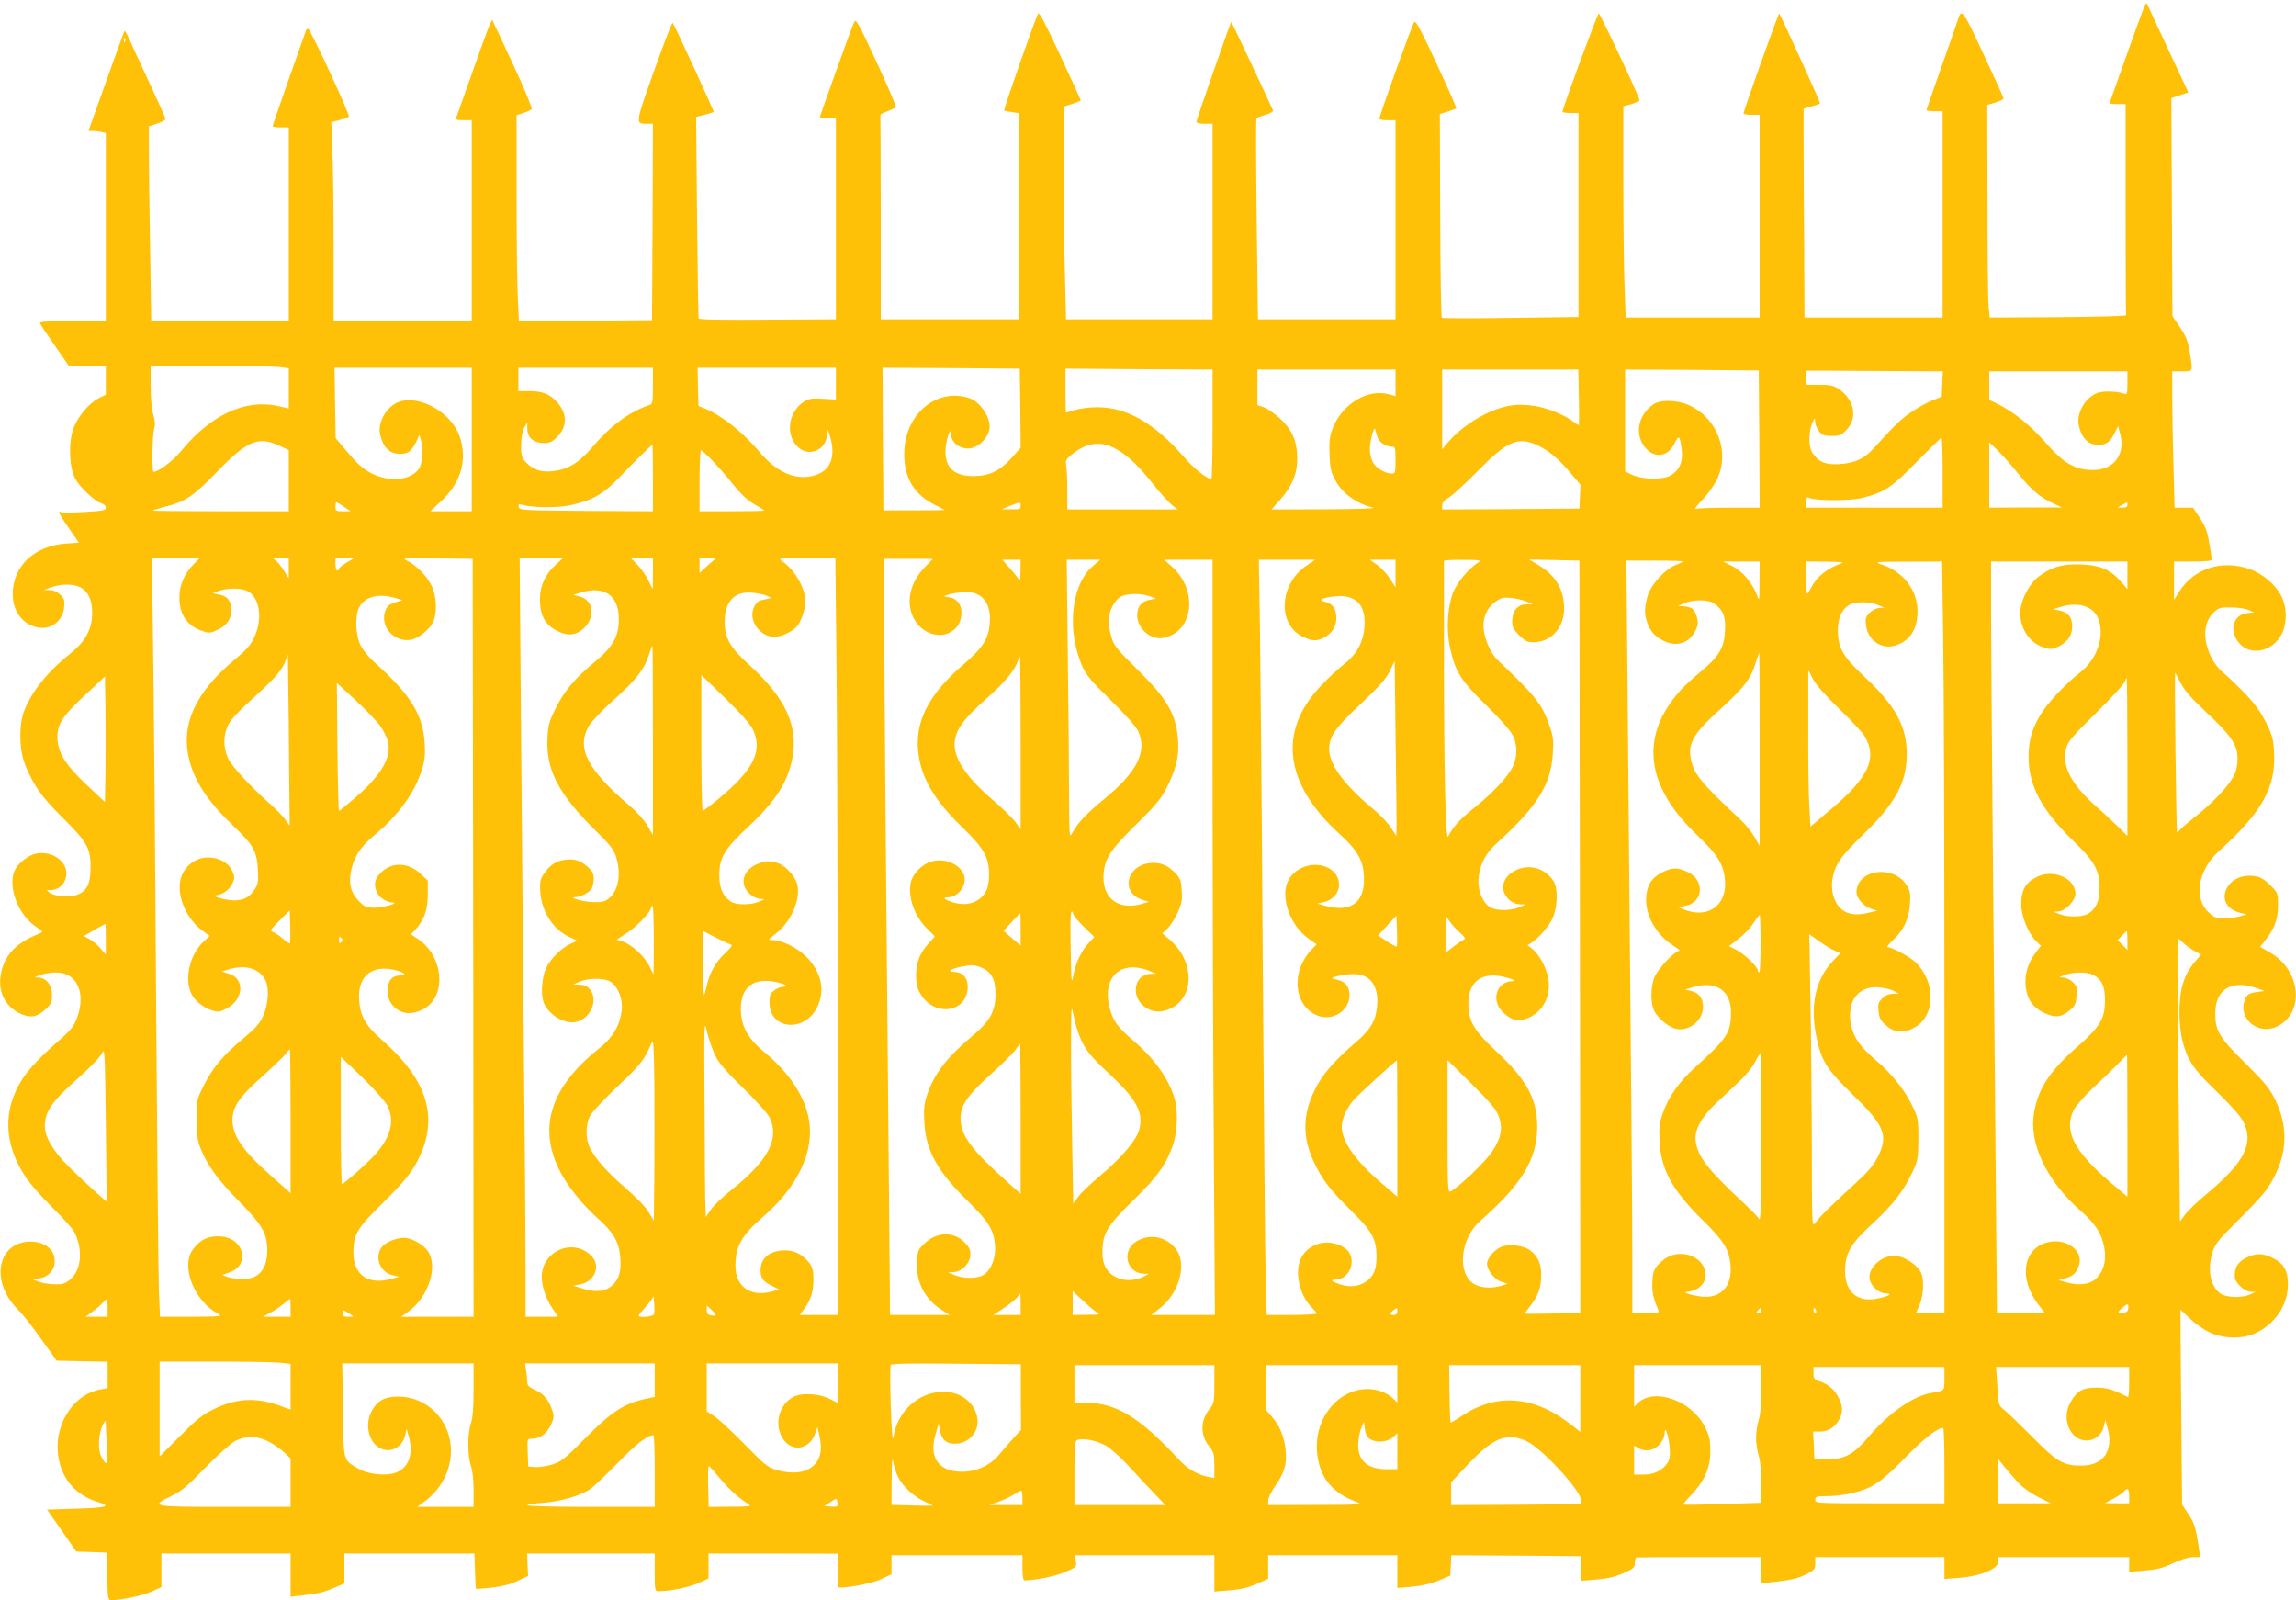 <?xml version="1.0" standalone="no"?>
<!DOCTYPE svg PUBLIC "-//W3C//DTD SVG 20010904//EN"
 "http://www.w3.org/TR/2001/REC-SVG-20010904/DTD/svg10.dtd">
<svg version="1.0" xmlns="http://www.w3.org/2000/svg"
 width="1280pt" height="892pt" viewBox="0 0 1280 892"
 preserveAspectRatio="xMidYMid meet">
<g transform="translate(0,892) scale(0.1,-0.1)"
fill="#ffc107" stroke="none">
<path d="M11948 8867 c-9 -23 -53 -143 -97 -267 -44 -124 -83 -233 -86 -242
-6 -16 -1 -18 39 -18 l46 0 0 -585 c0 -322 1 -588 3 -592 1 -5 -169 -9 -379
-11 l-381 -2 -7 62 c-3 35 -6 302 -6 593 l-1 530 46 14 c25 8 45 18 45 22 0 4
-50 115 -112 247 -115 248 -122 258 -143 192 -4 -14 -45 -131 -91 -261 -46
-130 -84 -239 -84 -242 0 -4 20 -7 45 -7 l45 0 0 -575 0 -575 -385 0 -385 0
-2 425 c-2 234 -3 496 -3 582 l0 157 44 13 c24 7 46 14 48 17 3 3 -219 491
-228 501 -4 4 -199 -544 -199 -557 0 -5 20 -8 45 -8 l45 0 0 -565 0 -565 -373
0 -374 0 -6 167 c-4 91 -7 356 -7 588 l0 422 45 13 c25 7 45 17 45 22 0 17
-219 483 -227 483 -7 0 -201 -525 -202 -547 -1 -5 19 -8 44 -8 l45 0 0 -569 0
-568 -377 -5 c-208 -3 -381 -3 -385 1 -4 3 -8 260 -9 571 l-2 564 44 14 c24 8
46 16 48 18 2 2 -47 114 -110 249 -87 187 -116 242 -125 232 -10 -11 -195
-523 -194 -539 0 -5 20 -8 45 -8 l45 0 0 -555 0 -555 -383 0 -384 0 -7 555
c-4 306 -4 559 -2 564 3 5 26 14 51 21 26 7 44 18 42 24 -17 41 -231 496 -233
494 -6 -7 -194 -546 -194 -556 0 -8 17 -12 45 -12 l45 0 0 -545 0 -545 -408 0
-409 0 -6 248 c-4 136 -7 403 -7 593 l0 345 48 15 c26 8 47 17 47 20 0 3 -52
116 -115 252 -78 168 -117 242 -122 232 -18 -31 -196 -540 -190 -542 4 -1 24
-4 45 -8 l37 -6 0 -574 0 -575 -385 0 -385 0 0 565 c0 311 -1 568 -2 573 -1 4
17 14 40 22 22 9 43 18 47 22 3 3 -45 116 -108 252 -103 221 -115 243 -125
223 -11 -20 -192 -524 -192 -533 0 -2 20 -4 45 -4 l45 0 0 -560 0 -560 -381
-2 c-248 -2 -383 0 -384 7 -2 6 -6 260 -9 566 l-5 557 47 12 c26 7 49 14 51
16 3 3 -218 484 -229 497 -3 4 -50 -117 -104 -269 -106 -298 -105 -294 -38
-294 l32 0 -2 -547 -3 -548 -371 -3 -371 -2 -6 121 c-4 67 -7 326 -7 575 l0
452 38 12 c20 7 41 16 46 21 5 4 -39 112 -104 251 -62 134 -114 244 -115 245
-5 7 -31 -61 -109 -282 -47 -132 -88 -248 -91 -257 -6 -16 -1 -18 39 -18 l46
0 0 -560 0 -560 -385 0 -385 0 0 398 c0 218 -3 468 -7 554 l-6 157 47 12 c25
6 49 15 51 19 7 11 -216 490 -227 490 -5 0 -11 -6 -13 -12 -2 -7 -45 -128 -95
-269 -49 -140 -90 -258 -90 -262 0 -4 20 -7 45 -7 l45 0 0 -540 0 -540 -383 0
-384 0 -6 398 c-4 218 -7 463 -7 543 l0 145 48 16 c29 9 46 20 44 28 -2 8 -44
102 -94 209 -50 108 -100 215 -110 239 -11 24 -22 42 -24 40 -2 -3 -48 -129
-102 -281 l-99 -277 26 0 c14 0 36 -3 49 -6 l22 -6 0 -524 0 -524 -186 0
c-145 0 -185 -3 -181 -12 2 -7 40 -64 83 -125 l78 -113 103 0 103 0 0 -80 0
-80 -38 -19 c-56 -29 -116 -100 -142 -167 -29 -78 -25 -216 8 -280 24 -48 113
-131 148 -140 14 -4 24 -14 24 -24 0 -15 -15 -18 -120 -24 -66 -4 -124 -4
-130 -1 -22 13 -8 -15 45 -91 l55 -79 -73 -5 c-176 -13 -294 -125 -296 -279
-2 -109 71 -191 168 -191 60 0 111 48 118 112 5 40 2 50 -20 72 -17 17 -38 26
-59 27 l-33 0 40 15 c54 20 125 20 163 0 44 -23 65 -69 66 -142 0 -89 -37
-158 -117 -223 -132 -105 -221 -216 -263 -326 -30 -79 -27 -222 8 -303 47
-114 91 -175 204 -287 139 -138 159 -172 159 -280 0 -96 -22 -137 -85 -156
-44 -13 -119 -5 -146 17 -11 8 -14 14 -9 13 58 -8 105 34 105 93 0 76 -95 132
-180 107 -43 -13 -97 -60 -111 -97 -35 -92 25 -245 123 -309 40 -27 40 -27 17
-37 -113 -45 -175 -102 -203 -183 -40 -116 0 -220 100 -265 56 -24 92 -18 139
27 30 28 35 39 35 79 0 55 -32 95 -77 97 -25 1 -24 2 12 14 22 8 60 14 85 14
118 2 172 -113 119 -254 -17 -45 -34 -67 -92 -118 -106 -92 -176 -165 -214
-225 -109 -170 -102 -360 20 -544 23 -35 89 -110 148 -168 58 -58 114 -119
123 -137 49 -97 41 -209 -20 -263 -30 -25 -42 -30 -87 -29 -29 0 -68 6 -87 13
l-35 13 36 7 c50 9 84 47 84 96 0 70 -64 115 -152 108 -173 -15 -203 -230 -53
-378 25 -24 83 -98 130 -165 l86 -120 142 -3 142 -3 0 -73 0 -74 -39 -7 c-143
-24 -251 -180 -239 -344 10 -142 92 -245 227 -285 75 -22 44 -31 -123 -36
l-164 -5 82 -117 81 -117 85 -3 85 -3 3 -132 c2 -118 4 -133 20 -133 64 1 173
24 223 46 l59 27 0 93 0 94 360 0 360 0 0 -120 0 -121 53 6 c102 12 123 16
185 42 l62 26 0 84 0 83 363 0 362 0 3 -97 c2 -54 4 -98 6 -100 1 -1 41 2 89
7 58 7 106 19 144 38 l57 27 -3 62 -2 63 355 0 356 0 0 -105 c0 -102 1 -105
23 -105 67 1 169 22 220 45 l57 26 0 70 0 69 360 0 360 -1 0 -94 c0 -52 3 -95
8 -95 62 0 188 25 234 47 l58 27 0 53 0 53 365 0 365 0 0 -70 c0 -50 4 -70 13
-70 71 3 169 23 223 46 64 27 66 29 62 61 l-4 33 388 0 388 0 0 -101 0 -101
86 7 c62 5 105 15 150 36 l64 28 0 66 0 65 360 0 360 0 0 -91 0 -91 83 7 c54
5 104 17 147 34 l65 28 3 56 3 57 362 -2 362 -3 0 -68 0 -69 85 7 c60 5 104
15 149 35 58 25 65 31 65 57 1 15 4 29 9 31 4 1 162 2 352 2 l345 0 0 -73 0
-73 98 11 c70 8 111 19 150 38 48 25 52 30 52 62 l0 35 360 0 360 0 0 -61 0
-61 88 7 c115 9 212 50 212 89 l0 26 365 0 365 0 0 -41 0 -41 87 7 c68 6 102
14 158 41 44 21 87 34 112 34 l39 0 -14 92 c-12 75 -21 102 -51 146 l-36 55
-5 544 c-3 298 -5 543 -4 543 0 0 23 -22 51 -49 27 -26 76 -61 109 -77 76 -37
183 -40 255 -7 111 50 184 158 184 273 0 79 -23 118 -88 149 -54 26 -89 26
-142 1 -51 -25 -70 -57 -66 -113 2 -29 56 -77 88 -78 l28 -1 -30 -13 c-49 -23
-137 -19 -170 7 -55 43 -71 138 -38 234 13 41 38 71 143 174 70 69 142 147
159 173 112 166 126 331 45 497 -31 63 -58 96 -169 206 -144 142 -165 178
-165 276 0 132 90 188 226 141 l49 -17 -43 -6 c-49 -7 -59 -15 -71 -56 -28
-102 87 -186 186 -135 154 78 129 315 -43 412 l-54 31 30 38 c50 63 70 117 70
194 0 68 -1 69 -43 111 -28 29 -55 46 -80 50 -170 32 -250 -168 -82 -205 l30
-7 -40 -11 c-22 -7 -61 -12 -88 -12 -40 0 -53 5 -83 33 -87 79 -61 236 56 342
239 216 317 354 308 545 -4 80 -8 97 -46 174 -32 63 -62 104 -120 164 -42 43
-91 90 -107 103 -49 39 -82 90 -100 153 -23 77 -9 149 36 192 28 26 37 29 97
28 37 0 81 -7 97 -14 l30 -14 -37 -4 c-70 -6 -100 -82 -58 -149 57 -95 198
-75 252 36 28 59 28 144 -2 205 -31 65 -107 130 -182 155 -154 52 -307 2 -390
-128 l-28 -45 0 107 0 107 105 0 c77 0 105 3 105 13 0 6 -6 48 -14 92 -10 63
-22 92 -52 138 l-38 57 -52 0 -51 0 -6 233 c-4 127 -7 298 -7 380 l0 147 55 0
c63 0 61 -6 42 110 -10 60 -21 87 -54 136 l-42 62 -3 607 -3 608 47 16 48 16
-108 230 c-59 127 -112 240 -117 252 -9 22 -11 21 -27 -20z m-11251 -179 c-3
-8 -6 -5 -6 6 -1 11 2 17 5 13 3 -3 4 -12 1 -19z m861 -1814 l52 -7 0 -112 0
-112 -67 15 c-178 37 -368 -52 -528 -246 -48 -59 -130 -122 -159 -122 -10 0
-7 202 3 238 7 23 6 46 -4 80 -9 29 -15 91 -15 160 l0 112 333 0 c182 0 356
-3 385 -6z m1072 -404 l0 -400 -116 0 -115 0 59 55 c114 105 151 238 102 369
-49 129 -219 224 -333 187 -71 -24 -123 -114 -108 -183 17 -73 53 -108 111
-108 45 0 64 14 89 65 l19 40 9 -30 c13 -51 8 -128 -11 -157 -43 -65 -162 -78
-262 -28 -46 23 -77 49 -132 114 l-71 84 -3 196 -3 196 383 0 382 0 0 -400z
m1010 300 c0 -87 -2 -101 -17 -107 -112 -37 -217 -114 -315 -229 -80 -94 -138
-130 -225 -140 -63 -8 -111 7 -149 47 -26 27 -29 37 -29 97 1 43 7 78 17 97
l17 30 1 -37 c0 -48 36 -78 92 -78 32 0 47 7 73 33 58 58 59 129 2 194 -41 46
-82 63 -157 63 l-60 0 0 65 0 65 375 0 375 0 0 -100z m1020 12 l0 -89 -72 4
c-61 4 -78 1 -106 -16 -90 -58 -106 -192 -29 -257 58 -49 143 -16 157 62 l6
39 12 -40 c31 -105 5 -181 -72 -210 -105 -40 -220 4 -321 125 -95 112 -208
202 -306 243 l-35 14 -3 107 -2 106 385 0 386 0 0 -88z m1028 -137 l2 -221
-50 -56 c-64 -72 -124 -101 -210 -102 -110 0 -161 45 -159 142 0 44 27 136 28
100 3 -52 44 -88 99 -88 50 1 103 48 117 103 15 59 -46 156 -112 178 -175 57
-348 -79 -361 -286 -9 -142 45 -244 158 -303 36 -19 66 -34 67 -35 0 -1 -76
-2 -170 -2 l-172 0 -3 398 -2 397 382 -2 383 -3 3 -220z m1072 -90 c0 -168 -3
-305 -7 -305 -24 0 -98 59 -152 122 -165 189 -317 277 -482 278 -42 0 -98 -7
-125 -15 -27 -8 -50 -15 -51 -15 -2 0 -3 55 -3 123 l0 122 410 -3 410 -2 0
-305z m1020 231 l0 -74 -37 10 c-119 33 -262 -55 -314 -191 -17 -46 -20 -72
-17 -146 3 -77 8 -98 33 -144 40 -73 117 -128 210 -151 17 -5 -104 -8 -268 -9
l-299 -1 46 51 c69 77 99 149 98 235 -1 97 -29 160 -98 223 -30 27 -70 55 -89
61 l-35 12 0 99 0 99 385 0 385 0 0 -74z m1022 -81 c2 -85 1 -155 0 -155 -2 0
-17 9 -33 21 -97 69 -241 106 -349 88 -114 -18 -261 -104 -345 -202 l-35 -41
0 222 0 222 380 0 379 0 3 -155z m1006 -232 l2 -383 -169 0 c-93 0 -178 -3
-188 -7 -10 -3 6 17 34 47 29 29 66 80 83 113 77 155 6 346 -155 419 -68 30
-162 31 -201 2 -81 -60 -101 -160 -47 -233 52 -69 131 -61 169 18 24 50 30 43
40 -42 7 -65 -16 -112 -66 -139 -44 -24 -157 -21 -212 6 l-38 18 0 284 0 284
373 -2 372 -3 3 -382z m1020 306 l-3 -70 -57 -23 c-31 -13 -85 -43 -120 -68
-57 -41 -86 -69 -206 -201 -50 -55 -104 -79 -187 -84 -78 -5 -118 12 -151 63
-22 33 -22 115 -1 165 15 32 15 33 16 8 1 -15 10 -38 22 -53 17 -22 28 -26 71
-26 45 0 54 4 84 36 61 65 42 166 -43 224 -31 21 -48 25 -109 25 l-72 0 -4 38
c-2 21 -3 39 -2 40 1 1 174 1 384 -1 l381 -2 -3 -71z m1032 5 c0 -59 -2 -65
-17 -59 -37 14 -112 17 -146 6 -71 -24 -123 -113 -108 -183 17 -73 53 -108
111 -108 43 1 65 17 89 66 l19 39 12 -45 c30 -112 -36 -200 -150 -200 -103 0
-165 37 -269 156 -76 88 -174 167 -258 209 l-53 26 0 79 0 80 385 0 385 0 0
-66z m-4179 -305 c11 -27 46 -49 79 -49 18 0 20 -7 20 -75 0 -70 -2 -75 -21
-75 -37 0 -89 32 -106 64 -9 17 -16 49 -16 71 0 50 25 139 30 110 2 -11 9 -32
14 -46z m3149 -194 l0 -195 -380 0 -380 0 0 31 c0 26 3 30 18 23 38 -16 227
-16 293 0 128 33 164 57 305 202 73 73 134 134 138 134 3 0 6 -88 6 -195z
m-9272 150 l52 -24 0 -171 0 -170 -382 0 c-210 0 -379 2 -377 4 2 2 33 12 68
21 117 30 157 57 291 195 170 175 230 200 348 145z m7017 1 c61 -29 121 -80
186 -159 l50 -59 -3 -67 -3 -66 -382 -3 -383 -2 0 23 c0 15 11 28 34 41 19 10
90 76 159 145 171 175 230 200 342 147z m-2346 -23 c63 -37 121 -92 202 -195
39 -48 85 -99 102 -113 l32 -25 -307 0 -308 0 0 109 c0 60 -3 122 -6 138 -5
26 -1 34 36 63 84 66 163 74 249 23z m5027 -139 c68 -85 123 -131 196 -163
l43 -20 -202 0 -203 -1 0 182 0 182 51 -49 c28 -28 80 -87 115 -131z m-7616
-19 l0 -185 -372 2 c-357 3 -373 4 -376 22 -3 16 0 18 19 12 58 -17 197 -18
271 -2 121 27 183 62 273 157 81 85 177 179 182 179 2 0 3 -83 3 -185z m331
98 c31 -32 84 -93 118 -136 43 -53 80 -88 117 -108 30 -17 54 -33 54 -35 0 -2
-81 -4 -180 -4 l-180 0 0 170 c0 94 4 170 8 170 4 0 33 -26 63 -57z m-2053
-258 l37 -25 -43 0 c-38 0 -42 2 -42 25 0 14 2 25 6 25 3 0 22 -11 42 -25z
m3772 5 c0 -18 -6 -20 -52 -19 l-53 0 45 19 c59 23 60 24 60 0z m6170 5 c0
-10 -10 -15 -27 -15 l-28 1 25 14 c31 18 30 18 30 0z m-10782 -332 c-51 -52
-78 -116 -78 -183 0 -98 44 -161 133 -189 33 -11 42 -10 82 9 51 24 75 61 75
112 0 47 -24 76 -68 84 l-37 7 35 13 c49 17 125 17 160 -1 68 -35 86 -154 38
-256 -20 -44 -43 -71 -112 -128 -219 -183 -300 -363 -251 -556 32 -126 106
-236 252 -375 106 -101 126 -138 131 -240 3 -66 1 -79 -20 -110 -30 -44 -61
-60 -118 -59 -44 1 -133 27 -97 28 36 2 79 33 93 67 14 32 13 39 -3 72 -22 45
-72 72 -134 72 -79 0 -147 -62 -156 -142 -11 -92 44 -207 127 -267 l39 -28
-36 -34 c-73 -70 -105 -197 -69 -282 17 -42 66 -83 118 -99 36 -11 44 -10 83
11 94 50 101 166 11 193 l-40 13 39 11 c94 29 172 5 205 -61 22 -46 16 -135
-13 -198 -19 -43 -43 -69 -106 -122 -114 -94 -176 -167 -224 -264 -42 -84 -42
-86 -41 -190 0 -85 4 -117 22 -162 37 -94 98 -178 219 -300 125 -127 153 -176
153 -269 0 -104 -47 -160 -135 -160 -29 0 -67 5 -85 11 l-32 12 38 13 c49 17
74 47 74 90 0 72 -69 121 -156 111 -52 -5 -89 -29 -122 -77 -64 -94 14 -285
143 -353 28 -15 20 -16 -146 -17 l-177 0 -6 143 c-3 78 -10 822 -16 1652 -5
831 -13 1718 -17 1973 l-6 462 134 0 133 0 -36 -37z m532 -20 l0 -57 -29 46
c-16 25 -38 51 -48 57 -15 8 -9 10 30 11 l47 0 0 -57z m323 31 c-24 -14 -43
-29 -43 -35 0 -5 -4 -9 -10 -9 -5 0 -10 16 -10 35 l0 35 53 0 52 0 -42 -26z
m705 -2091 l2 -2113 -201 0 -202 0 41 30 c113 82 167 255 105 339 -27 36 -91
71 -130 71 -46 0 -109 -27 -127 -55 -39 -59 -5 -139 64 -154 l35 -8 -40 -11
c-130 -38 -215 20 -215 145 0 100 21 137 160 273 133 131 175 185 215 275 98
221 28 426 -217 639 -90 79 -120 132 -126 222 -9 136 75 201 210 164 49 -14
56 -27 15 -28 -43 -1 -67 -32 -67 -88 0 -60 46 -113 106 -121 44 -6 104 18
136 54 87 96 50 278 -72 359 l-39 26 25 26 c48 53 69 111 69 195 l0 78 -41 39
c-69 64 -160 66 -221 5 -36 -36 -42 -69 -19 -114 14 -27 52 -50 84 -52 41 -2
-48 -28 -97 -29 -49 0 -57 3 -91 38 -46 45 -59 105 -40 180 18 74 54 126 133
191 127 106 218 231 257 355 18 55 21 84 18 150 -10 165 -78 273 -292 465 -26
24 -57 64 -69 90 -24 55 -28 151 -8 198 27 65 109 89 206 59 l39 -11 -41 -13
c-30 -9 -44 -20 -53 -42 -37 -89 45 -184 143 -166 42 8 106 61 123 102 22 52
18 141 -10 199 -25 54 -89 118 -140 141 -27 12 -8 13 169 11 l200 -2 3 -2112z
m461 2080 c-59 -53 -89 -118 -89 -193 0 -98 33 -151 114 -185 49 -21 92 -13
129 21 70 65 57 161 -26 180 l-32 8 40 12 c133 42 215 -14 215 -147 0 -96 -32
-153 -131 -236 -112 -92 -174 -165 -221 -261 -36 -72 -42 -93 -46 -166 -9
-178 62 -314 273 -521 73 -71 96 -100 109 -139 31 -96 15 -192 -42 -236 -18
-15 -39 -20 -81 -19 -57 1 -151 27 -103 28 32 1 79 27 92 50 5 11 10 35 10 54
0 27 -8 42 -35 66 -42 36 -72 45 -127 38 -48 -6 -84 -30 -116 -78 -20 -29 -23
-44 -20 -99 6 -111 74 -215 166 -255 l41 -19 -38 -17 c-50 -22 -111 -83 -136
-134 -23 -50 -31 -141 -16 -188 24 -72 119 -130 186 -113 78 20 121 121 75
179 -16 20 -31 27 -58 28 l-37 1 35 15 c50 22 140 22 174 0 43 -28 70 -99 62
-161 -11 -84 -49 -148 -121 -206 -272 -216 -346 -436 -229 -678 42 -87 129
-196 218 -275 83 -73 116 -129 123 -206 8 -81 -3 -125 -37 -160 -40 -40 -93
-48 -167 -25 l-58 17 38 7 c82 15 118 101 66 157 -100 106 -279 32 -279 -116
0 -53 25 -125 62 -178 l29 -43 -91 0 -90 0 0 283 c0 155 -4 719 -10 1252 -5
534 -12 1358 -16 1833 l-7 862 122 0 121 0 -41 -37z m541 -50 l-1 -88 -24 49
c-13 27 -40 66 -61 87 l-38 39 62 0 62 0 0 -87z m345 79 c-6 -4 -27 -23 -47
-41 l-38 -35 0 42 0 42 47 0 c26 0 43 -3 38 -8z m678 -539 c4 -302 7 -1251 7
-2110 l0 -1563 -106 0 -105 0 24 33 c37 50 52 96 52 164 0 47 -5 68 -21 90
-36 48 -82 73 -136 73 -85 0 -138 -42 -138 -110 0 -45 14 -64 65 -89 l39 -19
-39 -11 c-121 -33 -205 26 -205 144 0 108 35 169 156 274 191 165 285 363 254
539 -22 130 -111 264 -250 378 -91 75 -130 147 -130 238 0 105 51 161 144 158
57 -1 145 -31 95 -32 -15 0 -38 -9 -53 -21 -22 -17 -26 -28 -26 -69 0 -149
194 -168 265 -26 47 94 25 196 -59 282 -52 52 -137 94 -192 94 -24 0 -22 2 18
33 85 64 140 185 124 271 -8 44 -59 104 -103 122 -45 19 -80 17 -131 -7 -75
-37 -89 -114 -30 -164 16 -14 42 -25 56 -26 27 -1 27 -1 -6 -15 -47 -20 -126
-20 -157 0 -45 30 -65 74 -65 147 0 98 28 145 159 268 156 144 226 255 250
393 30 174 -41 327 -235 505 -115 104 -144 155 -144 248 0 113 56 171 155 161
28 -2 64 -10 80 -17 26 -10 27 -13 10 -16 -11 -2 -30 -6 -43 -9 -13 -2 -29
-18 -38 -37 -35 -72 30 -167 114 -167 37 0 98 28 124 57 23 25 48 97 48 139 0
76 -59 178 -130 226 -24 16 -18 17 136 17 l161 1 6 -547z m537 541 c0 0 -22
-23 -49 -51 -92 -96 -106 -228 -34 -314 49 -58 132 -76 187 -40 39 26 55 57
56 107 0 48 -28 80 -75 86 -30 4 -30 4 10 16 22 6 63 12 92 12 91 0 140 -66
131 -174 -7 -88 -39 -137 -148 -231 -198 -170 -274 -324 -249 -502 19 -137 92
-258 242 -403 120 -116 150 -168 151 -260 0 -44 -5 -76 -17 -98 -34 -63 -108
-87 -188 -61 -46 16 -56 27 -25 27 56 0 105 63 92 118 -16 62 -104 103 -178
83 -59 -15 -113 -72 -122 -126 -13 -84 26 -186 96 -253 l40 -40 -36 -40 c-48
-53 -68 -103 -69 -175 0 -46 5 -71 22 -101 77 -137 266 -111 266 37 0 48 -29
80 -74 81 -45 1 -25 16 42 30 48 10 65 10 99 -2 62 -22 88 -66 88 -150 0 -98
-31 -153 -134 -239 -138 -116 -207 -206 -247 -322 -17 -53 -20 -79 -16 -154 8
-158 72 -274 242 -440 114 -111 145 -160 152 -245 7 -68 -20 -138 -63 -166
-34 -23 -114 -23 -164 -1 l-35 15 32 1 c45 1 93 51 93 98 0 26 -8 43 -33 68
-61 61 -152 59 -220 -4 -39 -36 -41 -42 -45 -105 -7 -108 44 -209 135 -266
l47 -30 -166 0 -166 0 -6 682 c-18 1901 -26 2847 -26 3173 l0 360 135 0 c74 0
135 0 135 -1z m489 -66 c0 -53 -2 -60 -12 -44 -7 11 -29 39 -51 63 l-39 43 52
0 51 0 -1 -62z m405 28 c-123 -105 -149 -357 -60 -561 22 -49 51 -83 160 -190
79 -77 140 -146 151 -170 53 -114 -6 -230 -195 -384 -97 -80 -142 -128 -173
-186 -15 -28 -16 -16 -17 206 0 130 -3 479 -7 777 l-6 542 93 0 94 0 -40 -34z
m666 -1139 c0 -646 3 -1593 7 -2105 l6 -932 -177 0 -178 0 43 33 c118 89 162
264 87 344 -57 63 -143 76 -214 32 -84 -51 -53 -178 43 -179 l28 -1 -25 -13
c-76 -41 -172 -22 -212 42 -16 26 -22 51 -22 96 1 100 26 143 173 286 136 132
184 201 222 313 23 69 27 179 9 247 -30 110 -111 226 -228 326 -94 80 -117
112 -137 190 -25 100 3 182 73 211 41 17 100 13 154 -11 l33 -14 -30 -1 c-98
-3 -114 -136 -23 -191 42 -25 88 -25 138 0 132 67 128 265 -9 382 l-41 35 29
27 c16 16 41 55 56 88 23 50 27 71 23 124 -3 54 -8 68 -33 95 -41 42 -76 59
-125 59 -148 0 -193 -169 -55 -208 l30 -9 -45 -13 c-131 -36 -221 40 -207 175
8 83 40 130 182 270 105 103 139 144 167 200 54 105 71 174 66 264 -10 148
-57 231 -229 401 -113 111 -129 131 -143 179 -9 30 -16 71 -16 90 1 53 33 117
69 135 36 19 112 20 161 2 l35 -13 -37 -7 c-45 -8 -68 -38 -68 -86 0 -74 75
-139 145 -126 167 32 197 260 52 394 l-47 42 135 0 135 0 0 -1173z m525 1141
c-153 -101 -166 -328 -23 -397 52 -25 79 -26 118 -6 45 23 70 62 70 109 0 52
-21 82 -62 91 -43 10 -18 23 59 31 112 10 168 -48 160 -167 -6 -89 -43 -157
-117 -214 -30 -23 -87 -76 -126 -118 -241 -253 -204 -545 102 -824 105 -95
138 -155 138 -252 2 -135 -77 -189 -217 -150 l-42 12 34 8 c51 11 86 51 86 98
0 95 -125 142 -222 86 -70 -42 -93 -112 -68 -209 19 -72 64 -139 121 -179 l44
-31 -29 -30 c-111 -117 -101 -299 20 -361 100 -52 217 34 188 139 -9 33 -32
49 -84 59 -33 6 53 27 112 27 92 0 141 -66 130 -180 -7 -79 -36 -129 -114
-196 -126 -108 -192 -184 -233 -269 -69 -139 -70 -266 -4 -405 46 -97 90 -154
207 -269 114 -112 140 -157 141 -251 1 -77 -15 -115 -63 -147 -38 -25 -88 -30
-142 -12 -46 16 -56 26 -24 26 88 1 125 128 51 177 -100 65 -231 17 -255 -93
-17 -78 16 -187 73 -240 14 -14 26 -28 26 -33 0 -4 -63 -8 -139 -8 l-139 0 -6
212 c-3 117 -10 899 -16 1738 -5 839 -13 1690 -16 1893 l-6 367 158 0 157 0
-48 -32z m495 -45 l0 -77 -30 47 c-16 25 -48 60 -71 77 l-42 30 71 0 72 0 0
-77z m465 64 c-54 -32 -123 -114 -145 -172 -31 -83 -38 -210 -16 -307 29 -132
60 -182 196 -314 67 -65 134 -139 148 -164 33 -56 34 -126 4 -187 -29 -57
-118 -151 -218 -230 -74 -59 -112 -100 -141 -156 -14 -27 -23 378 -23 1008 0
286 0 523 0 528 0 4 48 7 108 6 87 0 103 -2 87 -12z m563 -2089 l2 -2097 -155
-3 c-85 -2 -155 -2 -155 -1 0 2 15 23 34 47 42 55 58 100 58 169 1 63 -20 107
-63 138 -38 27 -117 36 -159 19 -39 -16 -80 -65 -80 -94 0 -36 41 -88 80 -101
l35 -12 -45 -13 c-52 -14 -111 -8 -145 14 -94 62 -73 254 38 351 232 204 316
343 317 522 0 157 -57 263 -232 426 -124 117 -151 164 -152 263 0 104 54 161
149 156 46 -2 134 -30 98 -31 -95 -3 -124 -113 -48 -180 44 -38 74 -46 120
-31 95 31 147 130 125 233 -13 61 -50 127 -87 157 l-27 21 25 16 c40 28 88 83
111 127 31 61 36 171 9 214 -43 67 -124 95 -196 67 -55 -21 -85 -57 -85 -102
0 -46 45 -93 92 -94 l33 -1 -34 -15 c-50 -21 -132 -21 -166 1 -41 27 -69 98
-62 162 8 80 39 137 104 196 224 203 300 326 310 498 5 73 2 95 -19 156 -42
120 -75 161 -288 364 -43 41 -80 130 -80 193 0 55 26 106 70 135 29 20 44 23
85 19 28 -3 66 -12 85 -20 l35 -15 -37 -1 c-48 -1 -78 -37 -78 -94 0 -32 7
-46 39 -78 33 -33 45 -39 81 -39 96 0 170 81 170 186 0 106 -46 185 -140 242
l-55 33 140 -3 140 -3 3 -2097z m572 2092 c0 -4 -17 -12 -37 -19 -59 -22 -138
-108 -157 -171 -19 -65 -20 -102 -2 -153 18 -48 41 -74 88 -98 83 -43 163 -8
191 83 9 26 -12 87 -33 98 -10 5 -31 10 -47 11 l-28 1 35 15 c49 22 130 22
164 0 51 -34 68 -74 63 -153 -5 -96 -34 -144 -140 -232 -95 -79 -135 -124
-184 -200 -88 -138 -99 -291 -32 -440 42 -93 104 -175 211 -278 106 -102 137
-154 145 -242 11 -141 -97 -216 -232 -161 l-30 12 39 7 c104 19 112 145 13
190 -53 24 -81 25 -132 1 -54 -25 -82 -57 -93 -108 -24 -107 37 -235 147 -305
25 -15 40 -28 34 -28 -26 0 -122 -102 -140 -148 -22 -58 -22 -146 0 -189 22
-42 84 -92 124 -99 71 -13 145 47 147 120 1 52 -20 81 -68 92 l-31 8 40 12
c129 40 215 -15 215 -139 0 -113 -20 -144 -198 -305 -93 -84 -153 -169 -183
-261 -18 -53 -21 -80 -17 -155 9 -159 72 -273 244 -441 111 -109 143 -159 151
-241 12 -113 -43 -185 -142 -183 -53 1 -142 27 -97 28 13 1 33 6 45 12 108 55
48 199 -83 199 -49 0 -84 -17 -125 -59 -24 -26 -30 -41 -33 -94 -3 -56 3 -91
33 -159 6 -16 0 -18 -69 -18 l-76 0 0 298 c0 269 -4 736 -26 3137 l-7 760 157
0 c86 0 156 -2 156 -5z m429 -112 c0 -109 -1 -112 -14 -75 -25 67 -81 133
-137 161 l-52 26 102 0 102 0 -1 -112z m461 103 c-76 -24 -140 -73 -171 -133
-11 -21 -22 -38 -24 -38 -3 0 -5 41 -5 90 l0 90 113 -1 c68 0 102 -4 87 -8z
m563 -413 c4 -232 7 -1174 7 -2095 l0 -1673 -79 0 -80 0 20 45 c21 48 27 134
11 175 -19 49 -99 100 -154 100 -76 -1 -149 -75 -134 -135 10 -39 53 -75 90
-75 43 -1 14 -17 -54 -30 -106 -20 -174 40 -174 154 1 101 29 150 151 263 116
107 177 186 225 290 30 64 32 75 33 183 0 108 -2 119 -31 180 -44 92 -115 182
-203 257 -91 78 -126 127 -141 198 -28 136 43 226 164 210 28 -3 62 -12 76
-20 l25 -14 -33 -1 c-22 0 -42 -9 -59 -26 -22 -22 -25 -32 -20 -72 4 -39 12
-53 43 -79 46 -41 99 -44 159 -10 116 66 118 254 3 364 -32 30 -130 83 -155
83 -7 0 7 18 30 39 60 55 90 121 95 204 4 59 1 72 -21 106 -76 114 -277 83
-277 -43 0 -33 39 -77 81 -92 l34 -11 -57 -13 c-101 -23 -164 12 -189 103 -6
23 -8 59 -4 81 13 84 42 127 174 256 181 176 241 289 241 449 -1 153 -62 265
-231 424 -125 117 -152 163 -153 262 0 68 20 115 61 142 32 21 115 21 164 0
l34 -15 -28 -1 c-16 -1 -39 -12 -54 -27 -22 -22 -25 -32 -20 -70 9 -80 83
-134 157 -114 85 23 130 89 130 193 0 117 -79 220 -199 260 -45 15 -41 16 145
16 l191 1 6 -422z m1027 346 l0 -77 -40 45 c-58 66 -122 91 -235 92 -97 1
-153 -17 -222 -70 -44 -33 -90 -115 -98 -174 -14 -99 43 -194 132 -220 36 -11
46 -10 79 6 52 26 77 63 76 114 -1 51 -22 77 -71 87 l-36 7 40 12 c99 31 183
6 211 -61 40 -96 -3 -229 -99 -303 -82 -64 -183 -171 -222 -237 -48 -80 -66
-145 -66 -235 0 -159 74 -297 247 -465 122 -118 148 -165 149 -265 0 -73 -20
-117 -65 -144 -34 -19 -111 -20 -160 -1 -35 13 -35 13 -6 14 39 1 96 59 96 99
0 90 -131 143 -224 89 -57 -31 -79 -75 -78 -150 1 -67 41 -164 86 -206 l24
-23 -32 -42 c-42 -55 -60 -122 -53 -187 9 -71 38 -113 100 -144 62 -30 99 -27
147 14 27 22 33 36 37 78 5 45 2 55 -20 77 -15 15 -38 26 -54 27 -27 1 -27 1
7 14 47 18 125 18 159 1 48 -26 66 -63 66 -141 0 -103 -26 -147 -153 -259
-155 -136 -218 -232 -242 -366 -31 -173 69 -383 263 -553 79 -69 113 -123 128
-200 12 -70 0 -125 -39 -168 -34 -38 -98 -48 -169 -28 l-47 13 34 9 c45 11 66
31 80 73 28 85 -76 158 -182 127 -131 -38 -153 -201 -47 -342 l39 -51 -134 0
-133 0 -7 773 c-4 424 -11 1236 -16 1802 -5 567 -10 1162 -10 1323 l0 292 380
0 380 0 0 -76z m-8220 -921 l0 -528 -30 52 c-16 28 -59 77 -97 109 -240 205
-301 325 -230 447 16 27 76 90 140 147 124 111 169 169 194 248 9 28 18 52 20
52 2 0 3 -237 3 -527z m6170 -50 l0 -538 -29 50 c-16 28 -50 70 -77 95 -229
213 -268 263 -280 354 -11 79 27 138 168 264 128 116 167 165 195 254 10 32
19 58 21 58 1 0 2 -242 2 -537z m-8198 -116 l3 -309 -25 34 c-13 18 -47 53
-75 78 -120 107 -222 217 -243 262 -28 61 -28 128 -1 185 13 27 57 76 117 130
140 127 178 169 199 218 l18 45 2 -168 c2 -92 4 -306 5 -475z m4078 151 l0
-481 -29 41 c-17 22 -72 76 -123 120 -157 134 -227 243 -215 333 9 66 52 124
172 231 107 94 164 162 180 216 3 12 8 22 11 22 2 0 4 -217 4 -482z m2095
-516 c-1 -2 -14 17 -29 42 -14 24 -61 74 -105 110 -159 133 -241 245 -241 330
0 70 33 118 176 252 103 97 141 140 162 183 l27 56 6 -485 c4 -267 6 -486 4
-488z m2467 708 c66 -63 131 -133 144 -155 71 -121 22 -228 -187 -405 l-116
-98 -6 112 c-4 61 -7 257 -6 436 l0 325 26 -50 c16 -31 69 -91 145 -165z
m1904 144 c21 -41 59 -85 141 -162 142 -132 178 -185 177 -262 0 -36 -7 -69
-22 -97 -30 -58 -121 -153 -218 -229 -46 -36 -84 -70 -87 -77 -2 -6 -7 -10
-10 -6 -5 4 -15 889 -11 889 1 0 14 -25 30 -56z m-7957 -264 c53 -117 2 -220
-186 -377 -48 -40 -91 -73 -95 -73 -5 0 -8 170 -8 378 l0 379 135 -131 c92
-90 140 -145 154 -176z m-3611 -225 l-3 -176 -101 95 c-120 113 -164 184 -164
267 0 74 29 118 157 237 l108 101 3 -174 c1 -96 1 -254 0 -350z m11272 75 l0
-440 -48 48 c-26 26 -84 80 -129 119 -140 125 -192 229 -163 326 9 34 41 71
165 192 84 83 155 160 159 173 4 12 9 22 12 22 2 0 4 -198 4 -440z m-9742 176
c16 -22 36 -60 43 -84 26 -88 -32 -191 -181 -319 -46 -40 -87 -73 -90 -73 -3
0 -7 160 -9 357 l-3 356 105 -97 c58 -54 118 -117 135 -140z m1527 -1196 c0
-105 -1 -190 -2 -190 0 0 -11 20 -23 45 -26 53 -97 119 -147 136 l-35 11 61
40 c55 36 131 117 131 139 0 5 3 9 8 9 4 0 7 -86 7 -190z m-2029 -18 c-3 -2
-21 9 -40 26 -19 17 -44 33 -55 37 -18 5 -14 12 37 63 l57 57 3 -89 c1 -49 1
-91 -2 -94z m4369 159 c3 -10 31 -42 61 -71 l55 -53 -29 -31 c-42 -43 -74
-110 -88 -181 -11 -56 -12 -45 -15 148 -4 191 0 237 16 188z m-295 -82 l0 -90
-48 41 -47 41 45 49 c25 26 46 49 48 49 1 1 2 -40 2 -90z m2097 -95 c-2 -3
-26 10 -54 28 l-50 33 51 56 51 55 3 -84 c2 -47 1 -86 -1 -88z m2028 16 c0
-88 -3 -160 -7 -160 -5 0 -8 4 -8 10 0 20 -75 92 -118 114 l-43 22 52 40 c29
21 66 60 83 86 17 26 33 47 36 47 3 1 5 -71 5 -159z m-1672 57 c22 -19 28 -30
19 -34 -7 -3 -33 -20 -58 -39 l-44 -34 0 102 0 102 25 -35 c14 -19 40 -47 58
-62z m-7553 -32 l0 -86 -31 36 c-18 20 -45 43 -62 51 l-30 16 59 34 c33 18 60
34 62 34 1 0 2 -38 2 -85z m3482 -29 c14 -4 8 -14 -31 -51 -56 -52 -87 -111
-106 -200 -13 -57 -13 -51 -14 133 l-1 192 68 -35 c37 -19 75 -37 84 -39z
m7788 22 l0 -53 -27 27 -27 27 24 26 c13 14 25 25 27 25 2 0 3 -24 3 -52z
m-1630 -58 l30 -13 -45 -48 c-94 -100 -125 -244 -89 -417 27 -135 57 -182 201
-322 178 -173 201 -228 144 -344 -25 -51 -53 -84 -128 -153 -138 -126 -207
-194 -225 -223 -16 -23 -17 3 -17 431 -1 251 -4 619 -8 818 l-6 363 56 -40
c31 -22 70 -45 87 -52z m-8328 48 c-9 -9 -12 -7 -12 12 0 19 3 21 12 12 9 -9
9 -15 0 -24z m10339 -53 l30 -16 -30 -35 c-65 -73 -91 -156 -91 -289 0 -50 7
-118 15 -150 30 -117 60 -162 193 -290 78 -76 133 -137 148 -167 61 -120 8
-226 -199 -399 -54 -45 -111 -99 -126 -120 l-28 -38 -6 556 c-4 306 -7 662 -7
791 l0 234 35 -31 c19 -17 49 -38 66 -46z m-6225 -465 c30 -77 59 -114 163
-211 158 -147 198 -220 172 -317 -16 -58 -99 -156 -214 -253 -54 -45 -111 -99
-126 -120 l-28 -38 -6 352 c-4 194 -7 444 -6 557 1 196 1 202 14 140 7 -36 21
-85 31 -110z m-2027 -117 c21 -42 63 -90 154 -178 69 -67 134 -139 146 -162
60 -119 -6 -244 -216 -410 -45 -36 -95 -84 -110 -106 l-28 -41 -2 50 c-2 27
-4 276 -5 552 -3 496 -3 503 14 428 10 -41 31 -101 47 -133z m-341 -660 l-3
-258 -28 47 c-16 28 -69 83 -128 134 -104 89 -166 160 -200 225 -25 50 -25
128 0 178 11 21 81 96 155 166 128 121 146 143 188 240 11 26 13 -5 16 -222 1
-138 1 -368 0 -510z m2042 309 l0 -417 -67 60 c-207 184 -268 266 -268 361 1
74 38 128 167 244 62 56 123 116 137 135 13 19 26 35 28 35 1 0 3 -188 3 -418z
m-5095 -459 c-1 -5 -147 129 -216 198 -83 83 -129 162 -129 220 0 83 37 137
187 270 64 57 122 117 131 137 16 33 17 16 22 -394 3 -236 5 -430 5 -431z
m1025 447 l0 -401 -97 86 c-168 148 -226 231 -227 320 0 75 36 128 167 245 62
56 120 112 130 125 10 14 21 25 23 25 2 0 4 -180 4 -400z m8199 -92 c0 -369
-3 -469 -12 -453 -6 11 -43 49 -82 85 -205 191 -260 261 -272 350 -8 59 32
133 114 210 38 35 96 90 131 123 34 32 74 81 87 108 14 27 28 49 30 49 3 0 5
-213 4 -472z m2041 66 l0 -395 -89 75 c-209 177 -268 293 -210 409 12 23 60
78 107 122 48 44 109 103 137 132 27 28 51 52 53 52 1 1 2 -177 2 -395z
m-9700 112 c40 -83 21 -167 -61 -263 -42 -49 -180 -173 -193 -173 -3 0 -6 160
-6 355 l0 354 120 -115 c70 -69 127 -133 140 -158z m5630 -126 l0 -381 -93 80
c-140 120 -217 229 -217 311 0 42 28 103 66 148 24 27 233 219 242 221 1 1 2
-170 2 -379z m565 68 c25 -68 14 -123 -39 -201 -37 -55 -181 -192 -228 -218
-17 -9 -18 11 -18 361 l0 370 134 -132 c105 -104 138 -143 151 -180z m-2245
-1090 c25 -17 24 -17 -52 -17 l-78 -1 0 66 0 67 53 -49 c28 -27 63 -57 77 -66z
m-420 42 l0 -60 -76 0 -76 0 62 41 c34 23 67 50 73 60 7 11 13 19 14 19 2 0 3
-27 3 -60z m-2044 -56 c-5 -14 -86 -21 -86 -8 0 4 18 26 40 50 22 24 41 49 42
56 1 7 3 -9 5 -36 2 -27 2 -55 -1 -62z m-3046 36 l0 -50 -62 0 -61 0 39 29
c21 15 48 38 58 50 11 11 21 21 23 21 1 0 3 -22 3 -50z m1020 0 l0 -50 -77 0
-78 0 40 21 c22 12 56 34 75 50 19 16 36 28 38 29 1 0 2 -22 2 -50z m10245 -2
c-1 -17 -9 -24 -28 -26 -33 -4 -34 4 -4 29 29 24 34 24 32 -3z m-7875 -38 c0
-4 -11 -5 -25 -2 -19 3 -25 11 -25 30 l0 25 25 -23 c14 -13 25 -27 25 -30z
m3800 20 c0 -13 -7 -20 -20 -20 -25 0 -25 9 -2 26 22 17 22 17 22 -6z m2030 5
c0 -8 -7 -15 -16 -15 -14 0 -14 3 -4 15 7 8 14 15 16 15 2 0 4 -7 4 -15z m304
0 c3 -8 1 -15 -4 -15 -6 0 -10 7 -10 15 0 8 2 15 4 15 2 0 6 -7 10 -15z
m-8155 -32 c2 -2 -10 -3 -27 -3 -25 0 -32 4 -32 20 0 20 1 20 28 3 15 -9 29
-18 31 -20z m-410 -259 l61 -7 0 -127 0 -128 -62 23 c-131 47 -241 41 -368
-21 -62 -30 -95 -57 -187 -150 l-113 -113 0 264 0 265 304 0 c166 0 331 -3
365 -6z m1081 -151 c0 -103 -5 -160 -15 -188 -19 -53 -19 -181 0 -235 9 -26
15 -78 15 -136 l0 -94 -157 0 -157 0 42 31 c92 67 147 175 146 284 -1 167
-132 300 -294 300 -77 0 -119 -24 -150 -85 -39 -77 -12 -178 56 -206 58 -24
119 11 134 79 l7 32 11 -40 c28 -96 3 -173 -66 -202 -54 -23 -158 -13 -214 20
-86 50 -83 36 -86 328 l-4 259 366 0 366 0 0 -147z m1010 54 l0 -94 -57 -12
c-113 -25 -187 -73 -328 -216 -116 -117 -136 -133 -187 -149 -31 -9 -74 -16
-95 -14 l-38 3 -3 78 c-3 77 -3 77 23 77 44 0 82 27 105 75 19 40 20 49 9 82
-18 58 -48 94 -96 115 -28 12 -43 25 -43 37 0 10 -3 39 -6 65 l-7 46 362 0
361 0 0 -93z m1020 -17 l0 -110 -42 21 c-59 30 -154 37 -201 14 -94 -45 -118
-182 -45 -256 54 -54 137 -28 163 52 l12 34 12 -53 c37 -153 -69 -236 -240
-186 -48 14 -67 29 -179 144 -69 70 -144 140 -167 155 l-43 28 0 133 0 134
365 0 365 0 0 -110z m1021 -78 l1 -183 -39 -42 c-21 -23 -55 -63 -77 -89 -52
-65 -128 -101 -210 -102 -133 -1 -190 79 -150 210 l17 59 7 -39 c10 -56 42
-79 100 -73 61 7 110 61 110 120 0 94 -84 169 -189 169 -138 0 -258 -108 -280
-251 -5 -31 -10 27 -15 171 -4 120 -4 223 0 229 4 8 110 10 366 7 l359 -3 0
-183z m1079 72 c0 -98 -2 -108 -25 -136 -55 -65 -55 -151 0 -216 21 -26 25
-40 25 -101 l0 -70 -32 6 c-60 11 -117 44 -165 96 -217 235 -349 316 -515 317
l-68 0 0 105 0 105 390 0 390 0 0 -106z m1020 2 l0 -104 -30 28 c-17 16 -52
33 -79 40 -183 44 -354 -128 -339 -339 11 -144 81 -233 227 -286 31 -12 1 -14
-231 -14 l-268 -1 0 25 c0 14 15 46 33 72 57 82 70 124 65 200 -6 78 -31 143
-77 195 l-31 36 0 126 0 126 365 0 365 0 0 -104z m1020 -82 l0 -186 -37 30
c-107 84 -198 127 -296 141 -115 16 -221 -11 -331 -84 -29 -19 -55 -35 -58
-35 -3 0 -6 72 -7 160 l-2 160 365 0 366 0 0 -186z m1010 59 c0 -84 -5 -145
-15 -177 -8 -27 -15 -72 -15 -101 0 -29 7 -74 15 -101 9 -30 15 -90 15 -155
l0 -106 -216 -7 c-119 -4 -218 -5 -220 -3 -2 2 18 26 45 54 73 76 106 151 106
243 0 62 -5 85 -28 132 -73 149 -281 225 -375 138 l-22 -21 0 116 0 115 355 0
355 0 0 -127z m1020 53 c0 -71 3 -68 -74 -81 -100 -17 -234 -110 -346 -241
-86 -102 -134 -128 -235 -129 l-70 0 -3 78 -4 77 40 0 c45 0 84 26 107 70 20
39 19 73 -5 119 -23 46 -57 75 -106 91 -30 10 -34 16 -34 46 l0 34 365 0 365
0 0 -64z m1030 -22 c0 -47 -3 -84 -7 -82 -87 44 -113 52 -175 53 -77 0 -109
-18 -145 -81 -53 -93 -3 -213 89 -214 47 0 87 33 97 80 l8 35 11 -40 c38 -130
-20 -215 -145 -215 -100 0 -137 22 -273 160 -69 69 -139 137 -157 151 -31 24
-32 26 -38 132 l-7 107 371 0 371 0 0 -86z m-11280 -236 c0 -13 3 -67 6 -122
7 -105 0 -116 -32 -54 -19 36 -15 124 7 171 15 33 19 34 19 5z m7033 -67 c30
-36 107 -36 146 0 l21 20 0 -101 0 -100 -62 0 c-109 0 -165 55 -155 154 2 28
10 65 18 81 l13 30 4 -35 c2 -19 9 -41 15 -49z m3217 -161 l0 -210 -360 0
c-353 0 -360 0 -360 20 0 18 7 20 68 20 37 0 95 7 130 15 119 28 162 56 299
195 107 110 183 170 216 170 4 0 7 -94 7 -210z m-1532 104 c4 -49 1 -69 -12
-89 -28 -42 -75 -65 -133 -65 l-53 0 0 80 0 81 29 -16 c40 -20 85 -10 116 27
14 16 25 42 25 56 1 52 22 -6 28 -74z m-5658 -134 l0 -200 -355 0 c-195 0
-355 4 -355 9 0 4 39 11 88 14 95 6 209 40 264 77 18 13 87 79 153 146 102
105 162 152 198 154 4 0 7 -90 7 -200z m-2154 165 c27 -14 66 -41 87 -60 l37
-35 0 -135 0 -135 -365 0 c-409 0 -421 2 -299 61 55 26 89 54 191 160 73 74
143 136 167 148 57 28 121 27 182 -4z m7017 0 c81 -38 292 -265 299 -321 l3
-29 -362 -3 -363 -2 0 63 0 64 95 101 c142 150 218 179 328 127z m-2351 -22
c29 -16 83 -64 131 -116 45 -49 109 -118 143 -153 l61 -64 -254 0 -253 0 0
179 c0 162 2 180 18 185 34 10 105 -4 154 -31z m-1154 -179 c26 -52 91 -110
149 -135 25 -11 44 -21 42 -22 -2 -1 -55 -1 -116 1 l-113 3 1 142 c1 103 3
129 9 96 4 -25 17 -64 28 -85z m6241 -26 c26 -29 72 -62 114 -83 l70 -35 -147
0 -146 0 0 123 1 122 32 -40 c18 -22 52 -61 76 -87z m-7232 17 c52 -62 101
-105 159 -142 15 -10 -4 -12 -103 -12 l-122 -1 -3 115 c-2 63 0 114 4 113 4
-2 33 -34 65 -73z m7853 -95 l0 -40 -67 0 -68 1 46 24 c25 13 51 31 58 39 22
26 31 19 31 -24z m-6170 -10 l0 -40 -92 0 -93 1 51 17 c27 10 66 28 85 40 19
12 37 22 42 22 4 0 7 -18 7 -40z m-1033 -47 c-3 -2 -20 -3 -39 -1 l-33 3 35
22 c35 22 35 22 38 2 2 -11 1 -23 -1 -26z"/>
</g>
</svg>
